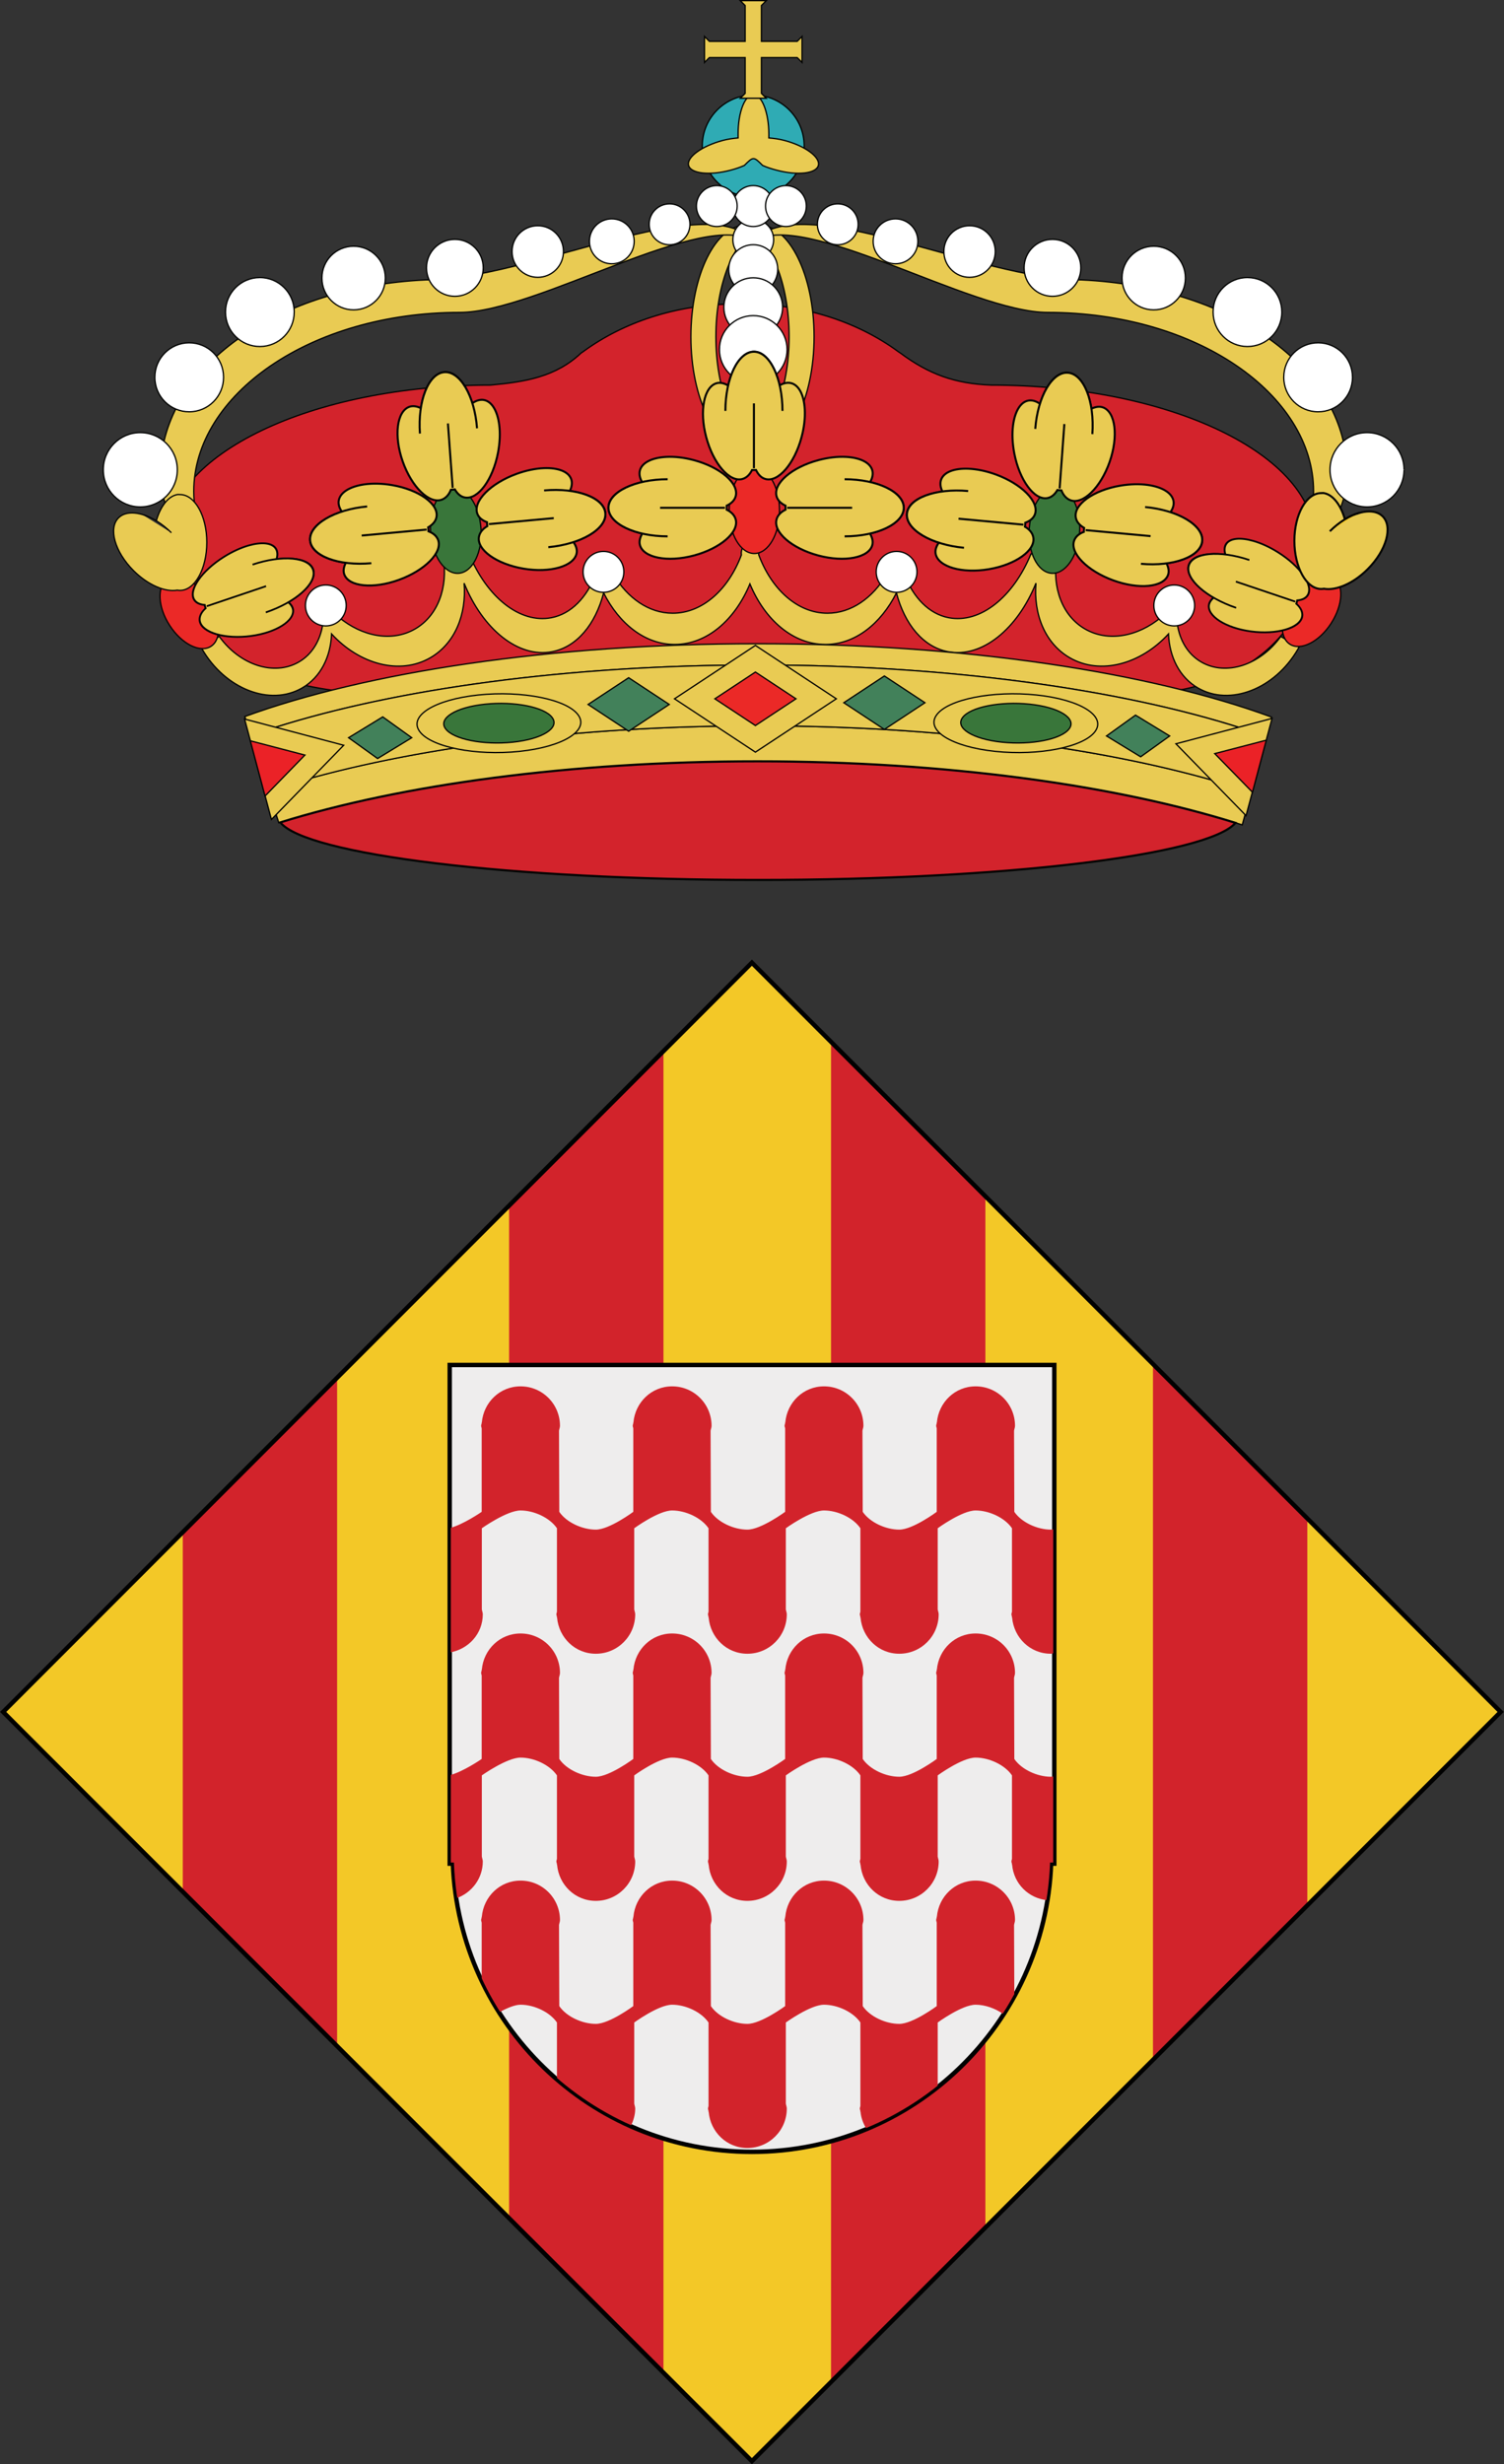 <?xml version="1.0" encoding="UTF-8" standalone="no"?>
<!-- Created with Inkscape (http://www.inkscape.org/) -->
<svg
   xmlns:svg="http://www.w3.org/2000/svg"
   xmlns="http://www.w3.org/2000/svg"
   version="1.0"
   width="339.917"
   height="556.552"
   viewBox="0 0 339.917 556.552"
   id="Layer_1"
   xml:space="preserve"
   style="overflow:visible"><rect x="0" y="0" width="339.917" height="556.552" fill="#333333" stroke="none"/><defs
   id="defs126" />
<g
   id="layer1">
	<g
   id="g22948">
		
			<rect
   width="239.358"
   height="239.358"
   x="50.279"
   y="266.914"
   transform="matrix(-0.707,-0.707,0.707,-0.707,16.775,780.134)"
   id="rect20100"
   style="fill:#f3c827" />
		<path
   d="M 76.192,311.093 L 41.308,345.977 L 41.308,427.208 L 76.192,462.092 L 76.192,311.093 z"
   id="path20102"
   style="fill:#d2232b" />
		<path
   d="M 260.582,307.978 L 260.582,465.207 L 295.467,430.322 L 295.467,342.862 L 260.582,307.978 z"
   id="path20104"
   style="fill:#d2232b" />
		<path
   d="M 149.948,237.336 L 115.064,272.22 L 115.064,500.963 L 149.948,535.847 L 149.948,237.336 z"
   id="path20106"
   style="fill:#d2232b" />
		<path
   d="M 187.822,235.218 L 187.822,537.966 L 222.707,503.081 L 222.707,270.103 L 187.822,235.218 z"
   id="path20108"
   style="fill:#d2232b" />
		
			<rect
   width="239.358"
   height="239.358"
   x="50.279"
   y="266.914"
   transform="matrix(-0.707,-0.707,0.707,-0.707,16.775,780.134)"
   id="rect20120"
   style="fill:none;stroke:#010101" />
		<path
   d="M 101.639,308.289 L 101.639,420.916 L 102.355,420.916 C 103.76,457.073 133.444,486.013 169.943,486.013 C 206.443,486.013 236.159,457.074 237.563,420.916 L 238.28,420.916 L 238.28,308.289 L 180.19,308.289 L 101.639,308.289 z"
   id="path20110"
   style="fill:#eeeded;stroke:#010101" />
		<path
   d="M 117.648,424.747 C 112.991,424.747 109.296,428.354 108.896,432.907 L 108.865,432.907 L 108.865,433.032 C 108.849,433.25 108.74,433.432 108.74,433.655 C 108.74,433.875 108.849,434.061 108.865,434.278 L 108.865,447.298 C 110.044,449.779 111.392,452.156 112.852,454.461 C 114.499,453.597 116.305,452.779 117.648,452.779 C 120.717,452.779 124.266,454.434 125.871,456.797 L 125.871,469.568 C 130.854,473.868 136.475,477.449 142.566,480.158 C 143.166,478.96 143.563,477.666 143.563,476.234 C 143.563,475.838 143.395,475.494 143.345,475.112 L 143.345,456.798 C 143.345,456.798 148.838,452.78 151.91,452.78 C 154.979,452.78 158.528,454.435 160.133,456.798 L 160.133,475.611 C 160.117,475.827 160.008,476.013 160.008,476.234 C 160.008,476.456 160.116,476.638 160.133,476.856 L 160.133,476.981 L 160.164,476.981 C 160.565,481.535 164.259,485.141 168.916,485.141 C 173.839,485.141 177.824,481.157 177.824,476.234 C 177.824,475.838 177.656,475.494 177.606,475.112 L 177.606,456.798 C 177.606,456.798 183.162,452.78 186.234,452.78 C 189.303,452.78 192.851,454.435 194.457,456.798 L 194.457,475.611 C 194.441,475.827 194.332,476.013 194.332,476.234 C 194.332,476.456 194.441,476.638 194.457,476.856 L 194.457,476.981 L 194.488,476.981 C 194.615,478.419 195.148,479.709 195.859,480.875 C 201.671,478.458 207.069,475.234 211.93,471.375 L 211.93,456.798 C 211.93,456.798 217.423,452.78 220.495,452.78 C 222.631,452.78 224.972,453.614 226.755,454.898 C 227.613,453.568 228.482,452.241 229.247,450.849 L 229.185,434.777 C 229.236,434.395 229.404,434.051 229.404,433.656 C 229.404,428.732 225.42,424.748 220.496,424.748 C 215.839,424.748 212.144,428.355 211.744,432.908 L 211.713,432.908 L 211.713,433.033 C 211.697,433.251 211.588,433.433 211.588,433.656 C 211.588,433.876 211.697,434.062 211.713,434.279 L 211.713,453.091 C 211.713,453.091 206.311,457.109 203.24,457.109 C 200.168,457.109 196.591,455.458 194.986,453.091 L 194.924,434.777 C 194.975,434.395 195.143,434.051 195.143,433.656 C 195.143,428.732 191.159,424.748 186.235,424.748 C 181.579,424.748 177.883,428.355 177.483,432.908 L 177.452,432.908 L 177.452,433.033 C 177.436,433.251 177.327,433.433 177.327,433.656 C 177.327,433.876 177.436,434.062 177.452,434.279 L 177.452,453.091 C 177.452,453.091 171.987,457.109 168.917,457.109 C 165.845,457.109 162.268,455.458 160.663,453.091 L 160.601,434.777 C 160.651,434.395 160.819,434.051 160.819,433.656 C 160.819,428.732 156.835,424.748 151.911,424.748 C 147.254,424.748 143.559,428.355 143.159,432.908 L 143.128,432.908 L 143.128,433.033 C 143.112,433.251 143.003,433.433 143.003,433.656 C 143.003,433.876 143.112,434.062 143.128,434.279 L 143.128,453.091 C 143.128,453.091 137.726,457.109 134.656,457.109 C 131.583,457.109 128.006,455.458 126.402,453.091 L 126.34,434.777 C 126.39,434.395 126.558,434.051 126.558,433.656 C 126.557,428.731 122.572,424.747 117.648,424.747 z"
   id="path20116"
   style="fill:#d2232b" />
		<path
   d="M 117.648,368.933 C 112.991,368.933 109.296,372.539 108.896,377.093 L 108.865,377.093 L 108.865,377.217 C 108.849,377.435 108.74,377.618 108.74,377.84 C 108.74,378.06 108.849,378.247 108.865,378.463 L 108.865,397.275 C 108.865,397.275 104.754,400.137 101.639,400.95 L 101.639,420.916 L 102.355,420.916 C 102.458,423.567 102.766,426.169 103.165,428.733 C 106.609,427.503 109.114,424.288 109.114,420.417 C 109.114,420.022 108.946,419.679 108.896,419.296 L 108.896,400.982 C 108.896,400.982 114.576,396.964 117.648,396.964 C 120.717,396.964 124.266,398.62 125.871,400.982 L 125.871,419.795 C 125.855,420.011 125.746,420.198 125.746,420.417 C 125.746,420.64 125.855,420.823 125.871,421.04 L 125.871,421.165 L 125.902,421.165 C 126.303,425.719 129.997,429.325 134.654,429.325 C 139.577,429.325 143.562,425.341 143.562,420.417 C 143.562,420.022 143.394,419.679 143.344,419.296 L 143.344,400.982 C 143.344,400.982 148.837,396.964 151.909,396.964 C 154.978,396.964 158.527,398.62 160.132,400.982 L 160.132,419.795 C 160.116,420.011 160.007,420.198 160.007,420.417 C 160.007,420.64 160.115,420.823 160.132,421.04 L 160.132,421.165 L 160.163,421.165 C 160.564,425.719 164.258,429.325 168.915,429.325 C 173.838,429.325 177.823,425.341 177.823,420.417 C 177.823,420.022 177.655,419.679 177.605,419.296 L 177.605,400.982 C 177.605,400.982 183.161,396.964 186.233,396.964 C 189.302,396.964 192.85,398.62 194.456,400.982 L 194.456,419.795 C 194.44,420.011 194.331,420.198 194.331,420.417 C 194.331,420.64 194.44,420.823 194.456,421.04 L 194.456,421.165 L 194.487,421.165 C 194.887,425.719 198.583,429.325 203.239,429.325 C 208.163,429.325 212.147,425.341 212.147,420.417 C 212.147,420.022 211.979,419.679 211.929,419.296 L 211.929,400.982 C 211.929,400.982 217.422,396.964 220.494,396.964 C 223.563,396.964 227.111,398.62 228.717,400.982 L 228.717,419.795 C 228.701,420.011 228.592,420.198 228.592,420.417 C 228.592,420.64 228.701,420.823 228.717,421.04 L 228.717,421.165 L 228.748,421.165 C 229.124,425.436 232.441,428.761 236.69,429.17 C 237.128,426.464 237.453,423.718 237.562,420.916 L 238.279,420.916 L 238.279,401.2 C 238.016,401.225 237.769,401.294 237.5,401.294 C 234.428,401.294 230.851,399.642 229.246,397.275 L 229.184,378.962 C 229.235,378.579 229.403,378.235 229.403,377.84 C 229.403,372.917 225.419,368.933 220.495,368.933 C 215.838,368.933 212.143,372.539 211.743,377.093 L 211.712,377.093 L 211.712,377.217 C 211.696,377.435 211.587,377.618 211.587,377.84 C 211.587,378.06 211.696,378.247 211.712,378.463 L 211.712,397.275 C 211.712,397.275 206.31,401.294 203.239,401.294 C 200.167,401.294 196.59,399.642 194.985,397.275 L 194.923,378.962 C 194.974,378.579 195.142,378.235 195.142,377.84 C 195.142,372.917 191.158,368.933 186.234,368.933 C 181.578,368.933 177.882,372.539 177.482,377.093 L 177.451,377.093 L 177.451,377.217 C 177.435,377.435 177.326,377.618 177.326,377.84 C 177.326,378.06 177.435,378.247 177.451,378.463 L 177.451,397.275 C 177.451,397.275 171.986,401.294 168.916,401.294 C 165.844,401.294 162.267,399.642 160.662,397.275 L 160.6,378.962 C 160.65,378.579 160.818,378.235 160.818,377.84 C 160.818,372.917 156.834,368.933 151.91,368.933 C 147.253,368.933 143.558,372.539 143.158,377.093 L 143.127,377.093 L 143.127,377.217 C 143.111,377.435 143.002,377.618 143.002,377.84 C 143.002,378.06 143.111,378.247 143.127,378.463 L 143.127,397.275 C 143.127,397.275 137.725,401.294 134.655,401.294 C 131.582,401.294 128.005,399.642 126.401,397.275 L 126.339,378.962 C 126.389,378.579 126.557,378.235 126.557,377.84 C 126.557,372.917 122.572,368.933 117.648,368.933 z"
   id="path20114"
   style="fill:#d2232b" />
		<path
   d="M 117.648,313.116 C 112.991,313.116 109.296,316.723 108.896,321.277 L 108.865,321.277 L 108.865,321.401 C 108.849,321.62 108.74,321.802 108.74,322.024 C 108.74,322.245 108.849,322.431 108.865,322.647 L 108.865,341.459 C 108.865,341.459 104.754,344.321 101.639,345.135 L 101.639,373.229 C 105.849,372.519 109.114,369.016 109.114,364.602 C 109.114,364.206 108.946,363.863 108.896,363.481 L 108.896,345.167 C 108.896,345.167 114.576,341.149 117.648,341.149 C 120.717,341.149 124.266,342.803 125.871,345.167 L 125.871,363.979 C 125.855,364.195 125.746,364.382 125.746,364.602 C 125.746,364.824 125.855,365.007 125.871,365.225 L 125.871,365.35 L 125.902,365.35 C 126.303,369.903 129.997,373.51 134.654,373.51 C 139.577,373.51 143.562,369.526 143.562,364.602 C 143.562,364.206 143.394,363.863 143.344,363.481 L 143.344,345.167 C 143.344,345.167 148.837,341.149 151.909,341.149 C 154.978,341.149 158.527,342.803 160.132,345.167 L 160.132,363.979 C 160.116,364.195 160.007,364.382 160.007,364.602 C 160.007,364.824 160.115,365.007 160.132,365.225 L 160.132,365.35 L 160.163,365.35 C 160.564,369.903 164.258,373.51 168.915,373.51 C 173.838,373.51 177.823,369.526 177.823,364.602 C 177.823,364.206 177.655,363.863 177.605,363.481 L 177.605,345.167 C 177.605,345.167 183.161,341.149 186.233,341.149 C 189.302,341.149 192.85,342.803 194.456,345.167 L 194.456,363.979 C 194.44,364.195 194.331,364.382 194.331,364.602 C 194.331,364.824 194.44,365.007 194.456,365.225 L 194.456,365.35 L 194.487,365.35 C 194.887,369.903 198.583,373.51 203.239,373.51 C 208.163,373.51 212.147,369.526 212.147,364.602 C 212.147,364.206 211.979,363.863 211.929,363.481 L 211.929,345.167 C 211.929,345.167 217.422,341.149 220.494,341.149 C 223.563,341.149 227.111,342.803 228.717,345.167 L 228.717,363.979 C 228.701,364.195 228.592,364.382 228.592,364.602 C 228.592,364.824 228.701,365.007 228.717,365.225 L 228.717,365.35 L 228.748,365.35 C 229.148,369.903 232.844,373.51 237.5,373.51 C 237.777,373.51 238.008,373.379 238.279,373.354 L 238.279,345.384 C 238.016,345.408 237.769,345.478 237.5,345.478 C 234.428,345.478 230.851,343.827 229.246,341.459 L 229.184,323.145 C 229.235,322.764 229.403,322.42 229.403,322.024 C 229.403,317.1 225.419,313.116 220.495,313.116 C 215.838,313.116 212.143,316.723 211.743,321.277 L 211.712,321.277 L 211.712,321.401 C 211.696,321.62 211.587,321.802 211.587,322.024 C 211.587,322.245 211.696,322.431 211.712,322.647 L 211.712,341.459 C 211.712,341.459 206.31,345.478 203.239,345.478 C 200.167,345.478 196.59,343.827 194.985,341.459 L 194.923,323.145 C 194.974,322.764 195.142,322.42 195.142,322.024 C 195.142,317.1 191.158,313.116 186.234,313.116 C 181.578,313.116 177.882,316.723 177.482,321.277 L 177.451,321.277 L 177.451,321.401 C 177.435,321.62 177.326,321.802 177.326,322.024 C 177.326,322.245 177.435,322.431 177.451,322.647 L 177.451,341.459 C 177.451,341.459 171.986,345.478 168.916,345.478 C 165.844,345.478 162.267,343.827 160.662,341.459 L 160.6,323.145 C 160.65,322.764 160.818,322.42 160.818,322.024 C 160.818,317.1 156.834,313.116 151.91,313.116 C 147.253,313.116 143.558,316.723 143.158,321.277 L 143.127,321.277 L 143.127,321.401 C 143.111,321.62 143.002,321.802 143.002,322.024 C 143.002,322.245 143.111,322.431 143.127,322.647 L 143.127,341.459 C 143.127,341.459 137.725,345.478 134.655,345.478 C 131.582,345.478 128.005,343.827 126.401,341.459 L 126.339,323.145 C 126.389,322.764 126.557,322.42 126.557,322.024 C 126.557,317.101 122.572,313.116 117.648,313.116 z"
   id="path20112"
   style="fill:#d2232b" />
		<path
   d="M 101.639,308.289 L 101.639,420.916 L 102.355,420.916 C 103.76,457.073 133.444,486.013 169.943,486.013 C 206.443,486.013 236.159,457.074 237.563,420.916 L 238.28,420.916 L 238.28,308.289 L 180.19,308.289 L 101.639,308.289 z"
   id="path20118"
   style="fill:none;stroke:#010101;stroke-width:0.5" />
	</g>
</g>
<path
   d="M 165.57,68.667 C 152.677,68.819 140.943,72.806 132.058,79.233 C 131.98,79.288 131.908,79.35 131.833,79.401 C 131.661,79.52 131.491,79.622 131.323,79.743 C 125.571,85.165 118.608,86.264 110.807,86.977 C 70.452,86.977 37.676,102.682 37.676,122.016 C 37.676,141.346 51.789,156.998 92.147,156.998 C 109.534,156.998 144.09,154.057 156.641,149.197 C 159.786,149.681 163.039,149.931 166.362,149.931 C 166.723,149.931 167.073,149.939 167.436,149.931 C 167.776,149.939 168.108,149.931 168.452,149.931 C 171.772,149.931 175.024,149.681 178.171,149.197 C 190.722,154.056 225.077,156.998 253.946,156.998 C 282.821,156.998 297.135,141.346 297.135,122.016 C 297.135,102.682 264.364,86.977 224.004,86.977 C 215.692,86.659 209.867,84.457 203.492,79.743 C 203.332,79.622 203.144,79.522 202.98,79.401 C 202.902,79.35 202.832,79.288 202.753,79.233 C 193.87,72.805 182.136,68.819 169.243,68.667 C 169.167,68.667 169.089,68.667 169.014,68.667 C 168.83,68.657 168.637,68.669 168.45,68.667 C 167.571,68.667 166.663,68.63 165.794,68.667 C 165.72,68.669 165.646,68.663 165.57,68.667 z"
   id="path19874"
   style="fill:#d3232c;stroke:#030403;stroke-width:0.291" />
<path
   d="M 181.755,32.979 C 181.765,39.34 176.609,44.502 170.247,44.504 C 163.886,44.512 158.726,39.359 158.722,32.998 C 158.722,32.992 158.722,32.984 158.722,32.978 C 158.718,26.621 163.87,21.457 170.232,21.455 C 176.587,21.449 181.752,26.601 181.755,32.963 C 181.755,32.972 181.755,32.976 181.755,32.979 z"
   id="path19872"
   style="fill:#2fabb4;stroke:#030403;stroke-width:0.291" />
<path
   d="M 171.556,50.843 C 178.406,50.843 183.992,62.138 183.992,76.05 C 183.992,89.958 178.406,101.255 171.556,101.255 C 170.579,101.255 169.646,101.009 168.732,100.575 C 174.234,97.997 178.343,88.007 178.343,76.05 C 178.343,64.091 174.234,54.099 168.732,51.523 C 169.646,51.087 170.58,50.843 171.556,50.843 z"
   id="path19876"
   style="fill:#e9cb53;stroke:#030403;stroke-width:0.291" />
<path
   d="M 168.582,50.843 C 161.738,50.843 156.148,62.138 156.148,76.05 C 156.148,89.958 161.738,101.255 168.582,101.255 C 169.557,101.255 170.494,101.009 171.408,100.575 C 165.904,97.997 161.799,88.007 161.799,76.05 C 161.799,64.091 165.904,54.099 171.408,51.523 C 170.494,51.087 169.556,50.843 168.582,50.843 z"
   id="path19878"
   style="fill:#e9cb53;stroke:#030403;stroke-width:0.291" />
<path
   d="M 168.707,120.749 C 168.809,122.317 167.279,123.851 167.564,125.327 C 164.658,133.128 158.777,138.497 152.023,138.497 C 146.632,138.497 141.82,135.075 138.627,129.737 L 137.217,129.737 L 134.672,129.737 L 134.617,129.737 C 134.623,129.753 134.609,129.774 134.617,129.794 C 132.584,134.956 129.109,138.648 124.613,139.515 C 117.42,140.898 109.968,134.759 106.019,125.101 L 102.855,125.101 C 102.919,125.408 103.011,125.705 103.082,126.007 L 100.197,126.007 C 101.24,132.685 98.986,139.071 93.812,142.056 C 88.578,145.079 81.851,143.785 76.574,139.4 L 71.998,139.4 C 72.316,139.902 72.615,140.4 72.959,140.873 C 72.426,144.564 70.611,147.74 67.533,149.519 C 61.902,152.771 54.158,150.169 49.562,143.753 L 45.437,146.128 C 45.517,146.276 45.578,146.429 45.664,146.577 C 50.881,155.614 61.021,159.577 68.268,155.393 C 72.452,152.981 74.727,148.385 74.938,143.186 C 81.268,150.053 90.37,152.536 97.26,148.557 C 102.801,145.358 105.485,138.793 104.891,131.711 C 109.082,142.065 117.096,148.68 124.784,147.197 C 130.407,146.115 134.575,140.976 136.425,133.918 C 139.982,140.932 145.814,145.561 152.478,145.561 C 159.767,145.561 166.083,140.043 169.488,131.885 C 172.89,140.055 179.256,145.561 186.552,145.561 C 193.214,145.561 199.046,140.932 202.603,133.918 C 204.457,140.977 208.623,146.115 214.246,147.197 C 221.934,148.679 229.947,142.064 234.139,131.711 C 233.545,138.793 236.231,145.357 241.768,148.557 C 248.659,152.536 257.76,150.053 264.09,143.186 C 264.299,148.385 266.578,152.981 270.758,155.393 C 278.006,159.577 288.149,155.614 293.365,146.577 C 293.453,146.429 293.51,146.276 293.592,146.128 L 289.469,143.753 C 284.871,150.169 277.129,152.771 271.496,149.519 C 268.416,147.74 266.6,144.564 266.07,140.873 C 266.414,140.4 266.711,139.902 267.029,139.4 L 262.453,139.4 C 257.178,143.785 250.451,145.08 245.213,142.056 C 240.045,139.072 237.789,132.685 238.828,126.007 L 235.949,126.007 C 236.017,125.704 236.107,125.407 236.174,125.101 L 233.008,125.101 C 229.059,134.759 221.61,140.898 214.416,139.515 C 209.92,138.648 206.441,134.956 204.412,129.794 C 204.42,129.774 204.408,129.753 204.412,129.737 L 204.357,129.737 L 201.81,129.737 L 200.4,129.737 C 197.209,135.075 192.398,138.497 187.007,138.497 C 180.236,138.497 174.362,133.102 171.462,125.27 C 171.741,123.809 170.452,122.299 170.554,120.749 L 168.707,120.749 L 168.707,120.749 z"
   id="path19880"
   style="fill:#e9cb53;stroke:#030403;stroke-width:0.291" />
<path
   d="M 96.205,63.22 C 62.498,64.82 38.685,82.474 36.447,103.308 C 35.779,109.54 36.783,114.855 40.802,120.128 L 45.493,120.128 C 44.417,117.187 43.796,114.126 43.796,110.974 C 43.796,89.183 70.167,70.568 103.872,70.568 C 121.433,70.568 159.321,46.925 170.466,54.607 C 160.162,42.212 119.474,63.22 96.205,63.22 z"
   id="path19882"
   style="fill:#e9cb53;stroke:#030403;stroke-width:0.291" />
<path
   d="M 155.933,50.665 C 155.939,53.208 153.884,55.28 151.339,55.288 C 148.796,55.294 146.728,53.239 146.72,50.694 C 146.72,50.686 146.72,50.678 146.72,50.665 C 146.71,48.12 148.767,46.054 151.312,46.044 C 153.857,46.036 155.925,48.095 155.933,50.638 C 155.933,50.646 155.933,50.655 155.933,50.665 z"
   id="path19884"
   style="fill:#ffffff;stroke:#030403;stroke-width:0.291" />
<path
   d="M 143.33,54.505 C 143.338,57.298 141.082,59.566 138.289,59.577 C 135.498,59.587 133.227,57.331 133.221,54.538 C 133.221,54.526 133.221,54.517 133.221,54.505 C 133.209,51.712 135.465,49.441 138.258,49.431 C 141.049,49.423 143.322,51.679 143.33,54.472 C 143.33,54.483 143.33,54.495 143.33,54.505 z"
   id="path19886"
   style="fill:#ffffff;stroke:#030403;stroke-width:0.291" />
<path
   d="M 127.341,56.808 C 127.355,60.017 124.761,62.622 121.554,62.634 C 118.347,62.642 115.738,60.054 115.728,56.845 C 115.728,56.833 115.728,56.822 115.728,56.808 C 115.718,53.599 118.31,50.99 121.517,50.982 C 124.724,50.974 127.333,53.562 127.341,56.771 C 127.343,56.784 127.343,56.796 127.341,56.808 z"
   id="path19888"
   style="fill:#ffffff;stroke:#030403;stroke-width:0.291" />
<path
   d="M 109.212,60.493 C 109.226,64.032 106.362,66.913 102.821,66.923 C 99.282,66.935 96.403,64.073 96.393,60.534 C 96.393,60.522 96.393,60.505 96.393,60.493 C 96.379,56.954 99.241,54.075 102.78,54.063 C 106.321,54.051 109.2,56.913 109.212,60.452 C 109.212,60.464 109.212,60.481 109.212,60.493 z"
   id="path19890"
   style="fill:#ffffff;stroke:#030403;stroke-width:0.291" />
<path
   d="M 87.085,62.798 C 87.097,66.753 83.901,69.972 79.944,69.984 C 75.989,69.998 72.772,66.8 72.756,62.843 C 72.756,62.827 72.756,62.814 72.756,62.798 C 72.744,58.841 75.942,55.624 79.899,55.612 C 83.854,55.6 87.071,58.796 87.085,62.751 C 87.085,62.765 87.085,62.782 87.085,62.798 z"
   id="path19892"
   style="fill:#ffffff;stroke:#030403;stroke-width:0.291" />
<path
   d="M 66.496,70.476 C 66.51,74.763 63.047,78.253 58.756,78.265 C 54.467,78.281 50.979,74.812 50.967,70.527 C 50.967,70.509 50.967,70.492 50.967,70.476 C 50.953,66.187 54.418,62.701 58.707,62.689 C 62.996,62.671 66.482,66.138 66.496,70.427 C 66.496,70.442 66.496,70.456 66.496,70.476 z"
   id="path19894"
   style="fill:#ffffff;stroke:#030403;stroke-width:0.291" />
<path
   d="M 50.525,85.218 C 50.541,89.503 47.074,92.993 42.787,93.007 C 38.498,93.021 35.01,89.554 34.996,85.267 C 34.996,85.251 34.996,85.232 34.996,85.218 C 34.982,80.927 38.449,77.441 42.736,77.429 C 47.025,77.413 50.513,80.878 50.525,85.169 C 50.527,85.183 50.527,85.2 50.525,85.218 z"
   id="path19896"
   style="fill:#ffffff;stroke:#030403;stroke-width:0.291" />
<path
   d="M 40.074,106.101 C 40.088,110.722 36.355,114.48 31.732,114.494 C 27.109,114.508 23.353,110.775 23.339,106.152 C 23.339,106.136 23.339,106.119 23.339,106.101 C 23.323,101.48 27.058,97.722 31.679,97.706 C 36.3,97.69 40.058,101.425 40.074,106.046 C 40.074,106.063 40.074,106.083 40.074,106.101 z"
   id="path19898"
   style="fill:#ffffff;stroke:#030403;stroke-width:0.291" />
<path
   d="M 244.468,63.22 C 278.171,64.82 301.986,82.474 304.224,103.308 C 304.894,109.54 303.888,114.855 299.869,120.128 L 295.178,120.128 C 296.252,117.187 296.875,114.126 296.875,110.974 C 296.875,89.183 270.506,70.568 236.795,70.568 C 219.236,70.568 181.346,46.925 170.205,54.607 C 180.509,42.212 221.193,63.22 244.468,63.22 z"
   id="path19900"
   style="fill:#e9cb53;stroke:#030403;stroke-width:0.291" />
<path
   d="M 184.738,50.665 C 184.73,53.208 186.785,55.28 189.332,55.288 C 191.871,55.294 193.947,53.239 193.951,50.694 C 193.951,50.686 193.951,50.678 193.951,50.665 C 193.959,48.12 191.904,46.054 189.357,46.044 C 186.814,46.036 184.746,48.095 184.738,50.638 C 184.738,50.646 184.738,50.655 184.738,50.665 z"
   id="path19902"
   style="fill:#ffffff;stroke:#030403;stroke-width:0.291" />
<path
   d="M 197.341,54.505 C 197.329,57.298 199.585,59.566 202.378,59.577 C 205.171,59.587 207.444,57.331 207.452,54.538 C 207.456,54.526 207.456,54.517 207.452,54.505 C 207.46,51.712 205.204,49.441 202.411,49.431 C 199.618,49.423 197.345,51.679 197.341,54.472 C 197.341,54.483 197.341,54.495 197.341,54.505 z"
   id="path19904"
   style="fill:#ffffff;stroke:#030403;stroke-width:0.291" />
<path
   d="M 213.326,56.808 C 213.318,60.017 215.91,62.622 219.113,62.634 C 222.324,62.642 224.929,60.054 224.941,56.845 C 224.941,56.833 224.941,56.822 224.941,56.808 C 224.955,53.599 222.361,50.99 219.15,50.982 C 215.947,50.974 213.338,53.562 213.326,56.771 C 213.326,56.784 213.326,56.796 213.326,56.808 z"
   id="path19906"
   style="fill:#ffffff;stroke:#030403;stroke-width:0.291" />
<path
   d="M 231.458,60.493 C 231.446,64.032 234.306,66.913 237.849,66.923 C 241.384,66.935 244.263,64.073 244.277,60.534 C 244.277,60.522 244.277,60.505 244.277,60.493 C 244.289,56.954 241.429,54.075 237.886,54.063 C 234.347,54.051 231.466,56.913 231.458,60.452 C 231.458,60.464 231.458,60.481 231.458,60.493 z"
   id="path19908"
   style="fill:#ffffff;stroke:#030403;stroke-width:0.291" />
<path
   d="M 253.587,62.798 C 253.573,66.753 256.769,69.972 260.724,69.984 C 264.681,69.998 267.898,66.8 267.91,62.843 C 267.91,62.827 267.91,62.814 267.91,62.798 C 267.922,58.841 264.726,55.624 260.773,55.612 C 256.814,55.6 253.599,58.796 253.587,62.751 C 253.587,62.765 253.587,62.782 253.587,62.798 z"
   id="path19910"
   style="fill:#ffffff;stroke:#030403;stroke-width:0.291" />
<path
   d="M 274.173,70.476 C 274.159,74.763 277.626,78.253 281.911,78.265 C 286.202,78.281 289.688,74.812 289.704,70.527 C 289.704,70.509 289.704,70.492 289.704,70.476 C 289.718,66.187 286.251,62.701 281.96,62.689 C 277.675,62.671 274.185,66.138 274.173,70.427 C 274.173,70.442 274.173,70.456 274.173,70.476 z"
   id="path19912"
   style="fill:#ffffff;stroke:#030403;stroke-width:0.291" />
<path
   d="M 290.144,85.218 C 290.132,89.503 293.593,92.993 297.884,93.007 C 302.169,93.021 305.659,89.554 305.673,85.267 C 305.673,85.251 305.673,85.232 305.673,85.218 C 305.685,80.927 302.218,77.441 297.933,77.429 C 293.642,77.413 290.156,80.878 290.144,85.169 C 290.144,85.183 290.144,85.2 290.144,85.218 z"
   id="path19914"
   style="fill:#ffffff;stroke:#030403;stroke-width:0.291" />
<path
   d="M 317.33,106.101 C 317.35,101.48 313.613,97.722 308.99,97.706 C 304.369,97.69 300.615,101.425 300.595,106.046 C 300.595,106.064 300.595,106.083 300.595,106.101 C 300.581,110.722 304.32,114.48 308.937,114.494 C 313.56,114.508 317.316,110.775 317.33,106.152"
   id="path19916"
   style="fill:#ffffff;stroke:#030403;stroke-width:0.291" />
<path
   d="M 174.849,54.138 C 174.853,56.683 172.798,58.753 170.253,58.759 C 167.708,58.767 165.642,56.712 165.634,54.169 C 165.634,54.157 165.634,54.148 165.634,54.138 C 165.626,51.593 167.681,49.525 170.224,49.517 C 172.769,49.509 174.837,51.566 174.849,54.111 C 174.849,54.12 174.849,54.128 174.849,54.138 z"
   id="path19918"
   style="fill:#ffffff;stroke:#030403;stroke-width:0.291" />
<path
   d="M 171.183,145.39 C 124.579,145.39 82.917,151.783 55.326,161.835 L 56.685,166.134 C 84.285,156.378 125.351,150.195 171.183,150.195 C 217.329,150.195 258.595,156.482 286.185,166.357 L 287.374,161.953 C 259.789,151.825 217.968,145.39 171.183,145.39 z"
   id="path19920"
   style="fill:#e9cb53;stroke:#030403;stroke-width:0.291" />
<path
   d="M 171.183,163.927 C 127.49,163.927 88.177,169.575 60.695,178.564 L 63.013,185.853 C 90.353,177.308 128.704,171.955 171.183,171.955 C 214.396,171.955 253.331,177.496 280.759,186.31 L 282.798,178.906 C 255.265,169.702 215.466,163.927 171.183,163.927 z"
   id="path19922"
   style="fill:#e9cb53;stroke:#030403;stroke-width:0.291" />
<path
   d="M 171.183,150.194 C 128.355,150.194 89.685,155.6 62.277,164.264 L 65.726,177.037 C 92.876,168.959 130.072,163.926 171.183,163.926 C 212.587,163.926 250.056,168.975 277.261,177.153 L 280.648,164.493 C 253.222,155.706 214.335,150.194 171.183,150.194 z"
   id="path19924"
   style="fill:#e9cb53;stroke:#030403;stroke-width:0.291" />
<path
   d="M 175.777,60.817 C 175.785,63.878 173.31,66.358 170.252,66.368 C 167.195,66.374 164.709,63.901 164.703,60.843 C 164.703,60.833 164.703,60.825 164.703,60.818 C 164.695,57.757 167.17,55.277 170.228,55.269 C 173.287,55.259 175.771,57.734 175.777,60.792 C 175.777,60.802 175.777,60.81 175.777,60.817 z"
   id="path19926"
   style="fill:#ffffff;stroke:#030403;stroke-width:0.291" />
<path
   d="M 176.878,69.396 C 176.892,73.064 173.921,76.042 170.257,76.052 C 166.587,76.064 163.605,73.093 163.599,69.427 C 163.599,69.415 163.599,69.406 163.599,69.396 C 163.589,65.728 166.556,62.75 170.224,62.74 C 173.894,62.73 176.87,65.699 176.878,69.365 C 176.878,69.378 176.878,69.386 176.878,69.396 z"
   id="path19928"
   style="fill:#ffffff;stroke:#030403;stroke-width:0.291" />
<path
   d="M 177.888,78.95 C 177.892,83.175 174.48,86.604 170.257,86.612 C 166.036,86.622 162.603,83.208 162.595,78.983 C 162.595,78.971 162.595,78.962 162.595,78.95 C 162.583,74.725 166.001,71.296 170.224,71.288 C 174.443,71.278 177.876,74.692 177.888,78.917 C 177.888,78.931 177.888,78.938 177.888,78.95 z"
   id="path19930"
   style="fill:#ffffff;stroke:#030403;stroke-width:0.291" />
<polygon
   points="152.445,157.829 170.728,145.776 189.011,157.829 170.728,169.876 152.445,157.829 "
   id="rect19934"
   style="fill:#e9cb53;stroke:#030403;stroke-width:0.291" />
<polygon
   points="161.564,157.829 170.728,151.788 179.894,157.829 170.728,163.868 161.564,157.829 "
   id="rect19936"
   style="fill:#eb2927;stroke:#030403;stroke-width:0.291" />
<path
   d="M 130.662,161.462 C 133.236,164.98 127.305,168.663 117.418,169.704 C 107.531,170.743 97.43,168.733 94.857,165.222 C 94.853,165.218 94.853,165.212 94.849,165.21 C 92.275,161.694 98.204,158.009 108.093,156.968 C 117.98,155.933 128.079,157.941 130.654,161.454 C 130.658,161.458 130.66,161.46 130.662,161.462 z"
   id="path19938"
   style="fill:#e9cb53;stroke:#030403;stroke-width:0.291" />
<path
   d="M 124.806,162.075 C 126.54,164.438 122.548,166.923 115.894,167.624 C 109.238,168.319 102.439,166.97 100.708,164.603 C 100.708,164.603 100.702,164.599 100.702,164.597 C 98.968,162.236 102.962,159.749 109.616,159.05 C 116.27,158.353 123.071,159.702 124.802,162.07 L 124.806,162.075 z"
   id="path19940"
   style="fill:#39763a;stroke:#030403;stroke-width:0.291" />
<polygon
   points="132.916,159.106 142.082,153.067 151.248,159.106 142.082,165.146 132.916,159.106 "
   id="rect19942"
   style="fill:#42815a;stroke:#030403;stroke-width:0.291" />
<polygon
   points="78.785,166.616 86.503,161.915 93.056,166.616 85.337,171.321 78.785,166.616 "
   id="rect19944"
   style="fill:#42815a;stroke:#030403;stroke-width:0.291" />
<path
   d="M 211.689,161.462 C 209.117,164.98 215.044,168.663 224.929,169.704 C 234.822,170.743 244.919,168.733 247.495,165.222 C 247.495,165.218 247.495,165.212 247.499,165.21 C 250.071,161.694 244.14,158.009 234.255,156.968 C 224.366,155.933 214.269,157.941 211.693,161.454 C 211.693,161.458 211.689,161.46 211.689,161.462 z"
   id="path19950"
   style="fill:#e9cb53;stroke:#030403;stroke-width:0.291" />
<path
   d="M 217.542,162.075 C 215.812,164.438 219.802,166.923 226.454,167.624 C 233.11,168.319 239.907,166.97 241.642,164.603 C 241.642,164.603 241.642,164.599 241.652,164.597 C 243.379,162.236 239.386,159.749 232.73,159.05 C 226.078,158.353 219.281,159.702 217.546,162.07 C 217.546,162.069 217.546,162.075 217.542,162.075 z"
   id="path19952"
   style="fill:#39763a;stroke:#030403;stroke-width:0.291" />
<polygon
   points="209.041,158.714 199.876,152.675 190.71,158.714 199.876,164.751 209.041,158.714 "
   id="rect19954"
   style="fill:#42815a;stroke:#030403;stroke-width:0.291" />
<polygon
   points="264.353,166.224 256.634,161.521 250.08,166.224 257.798,170.929 264.353,166.224 "
   id="rect19956"
   style="fill:#42815a;stroke:#030403;stroke-width:0.291" />
<path
   d="M 171.183,171.954 C 128.878,171.954 90.671,177.253 63.353,185.743 C 69.119,193.046 115.283,198.743 171.351,198.743 C 227.119,198.743 273.07,193.1 279.234,185.852 C 251.902,177.319 213.613,171.954 171.183,171.954 z"
   id="path19962"
   style="fill:#d3232c;stroke:#030403;stroke-width:0.491" />
<path
   d="M 176.173,115.312 C 176.181,120.656 173.648,125.001 170.509,125.015 C 167.37,125.033 164.82,120.716 164.81,115.372 C 164.81,115.352 164.81,115.329 164.81,115.311 C 164.798,109.965 167.333,105.62 170.474,105.606 C 173.611,105.585 176.165,109.905 176.173,115.249 C 176.173,115.269 176.173,115.29 176.173,115.312 z"
   id="path19964"
   style="fill:#eb2927;stroke:#030403;stroke-width:0.291" />
<g
   transform="matrix(1.576,0,0,1.576,-1146.233,-406.895)"
   id="g19966">
	<path
   d="M 822.839,323.661 C 820.854,323.766 819.38,324.453 819.073,325.597 C 818.932,326.126 819.058,326.718 819.397,327.284 C 816.54,327.941 814.555,329.313 814.555,330.942 C 814.555,332.571 816.54,333.977 819.397,334.636 C 819.388,334.652 819.407,334.656 819.397,334.672 C 819.08,335.222 818.936,335.773 819.073,336.287 C 819.564,338.115 823.032,338.806 826.821,337.791 C 830.609,336.776 833.302,334.456 832.811,332.627 C 832.654,332.042 832.201,331.557 831.521,331.227 C 831.532,331.141 831.521,331.029 831.521,330.942 C 831.521,330.845 831.535,330.75 831.521,330.653 C 832.202,330.326 832.654,329.876 832.811,329.291 C 833.302,327.464 830.609,325.139 826.821,324.128 C 825.402,323.746 824.031,323.596 822.839,323.661 z"
   id="path19968"
   style="fill:#e9cb53;stroke:#030403;stroke-width:0.291" />
	<path
   d="M 823.048,335.047 C 818.368,335.047 814.569,333.214 814.569,330.955 C 814.569,328.694 818.368,326.862 823.048,326.862"
   id="path19970"
   style="fill:#e9cb53;stroke:#030403;stroke-width:0.291" />
	<path
   d="M 821.968,330.955 L 831.27,330.955"
   id="path19972"
   style="fill:#f3c825;stroke:#030403;stroke-width:0.291" />
</g>
<g
   transform="matrix(-1.576,0,0,1.576,-85.57,-406.895)"
   id="g19974">
	<path
   d="M -175.622,323.661 C -177.61,323.766 -179.084,324.453 -179.392,325.597 C -179.532,326.126 -179.407,326.718 -179.066,327.284 C -181.925,327.941 -183.908,329.313 -183.908,330.942 C -183.908,332.571 -181.925,333.977 -179.066,334.636 C -179.077,334.652 -179.059,334.656 -179.066,334.672 C -179.383,335.222 -179.527,335.773 -179.392,336.287 C -178.9,338.115 -175.433,338.806 -171.644,337.791 C -167.854,336.776 -165.162,334.456 -165.654,332.627 C -165.81,332.042 -166.263,331.557 -166.943,331.227 C -166.932,331.141 -166.943,331.029 -166.943,330.942 C -166.943,330.845 -166.929,330.75 -166.943,330.653 C -166.262,330.326 -165.81,329.876 -165.654,329.291 C -165.162,327.464 -167.854,325.139 -171.644,324.128 C -173.063,323.746 -174.432,323.596 -175.622,323.661 z"
   id="path19976"
   style="fill:#e9cb53;stroke:#030403;stroke-width:0.291" />
	<path
   d="M -175.416,335.047 C -180.097,335.047 -183.898,333.214 -183.898,330.955 C -183.898,328.694 -180.097,326.862 -175.416,326.862"
   id="path19978"
   style="fill:#e9cb53;stroke:#030403;stroke-width:0.291" />
	<path
   d="M -176.497,330.955 L -167.192,330.955"
   id="path19980"
   style="fill:#f3c825;stroke:#030403;stroke-width:0.291" />
</g>
<g
   transform="matrix(0,1.576,-1.576,0,-93.153,-415.688)"
   id="g19982">
	<path
   d="M 322.44,-174.518 C 320.455,-174.411 318.98,-173.723 318.675,-172.58 C 318.534,-172.052 318.659,-171.461 318.996,-170.897 C 316.14,-170.235 314.154,-168.866 314.154,-167.238 C 314.154,-165.608 316.14,-164.202 318.996,-163.543 C 318.989,-163.527 319.006,-163.523 318.996,-163.507 C 318.681,-162.955 318.537,-162.407 318.675,-161.893 C 319.166,-160.065 322.634,-159.37 326.422,-160.386 C 330.21,-161.401 332.903,-163.722 332.412,-165.553 C 332.256,-166.138 331.803,-166.622 331.123,-166.953 C 331.132,-167.039 331.123,-167.15 331.123,-167.239 C 331.123,-167.334 331.135,-167.43 331.123,-167.525 C 331.804,-167.855 332.256,-168.302 332.412,-168.887 C 332.903,-170.718 330.21,-173.037 326.422,-174.053 C 325.002,-174.434 323.632,-174.583 322.44,-174.518 z"
   id="path19984"
   style="fill:#e9cb53;stroke:#030403;stroke-width:0.291" />
	<path
   d="M 322.648,-163.132 C 317.968,-163.132 314.17,-164.965 314.17,-167.224 C 314.17,-169.483 317.968,-171.319 322.648,-171.319"
   id="path19986"
   style="fill:#e9cb53;stroke:#030403;stroke-width:0.291" />
	<path
   d="M 321.568,-167.224 L 330.872,-167.224"
   id="path19988"
   style="fill:#f3c825;stroke:#030403;stroke-width:0.291" />
</g>
<path
   d="M 108.697,119.313 C 109.093,124.62 106.875,129.168 103.74,129.473 C 100.601,129.78 97.734,125.727 97.338,120.416 C 97.336,120.398 97.334,120.379 97.332,120.359 C 96.934,115.05 99.152,110.498 102.289,110.197 C 105.426,109.888 108.293,113.943 108.693,119.252 C 108.695,119.272 108.697,119.292 108.697,119.313 z"
   id="path19992"
   style="fill:#39763a;stroke:#030403;stroke-width:0.291" />
<g
   transform="matrix(1.576,-0.145,0.115,1.565,-1243.159,-350.698)"
   id="g19994">
	<path
   d="M 814.063,369.424 C 812.077,369.532 810.602,370.219 810.295,371.363 C 810.154,371.889 810.28,372.482 810.619,373.047 C 807.761,373.707 805.777,375.077 805.777,376.705 C 805.776,378.337 807.762,379.743 810.619,380.4 C 810.61,380.415 810.627,380.421 810.619,380.436 C 810.301,380.988 810.158,381.537 810.296,382.05 C 810.786,383.88 814.257,384.572 818.044,383.557 C 821.832,382.544 824.525,380.221 824.035,378.391 C 823.878,377.807 823.425,377.322 822.743,376.995 C 822.754,376.906 822.743,376.794 822.743,376.708 C 822.743,376.609 822.757,376.516 822.744,376.421 C 823.425,376.091 823.878,375.642 824.033,375.058 C 824.524,373.229 821.832,370.908 818.044,369.892 C 816.623,369.511 815.253,369.362 814.063,369.424 z"
   id="path19996"
   style="fill:#e9cb53;stroke:#030403;stroke-width:0.291" />
	<path
   d="M 814.269,380.813 C 809.589,380.813 805.79,378.978 805.791,376.718 C 805.791,374.458 809.59,372.623 814.269,372.624"
   id="path19998"
   style="fill:#e9cb53;stroke:#030403;stroke-width:0.291" />
	<path
   d="M 813.188,376.719 L 822.494,376.719"
   id="path20000"
   style="fill:#f3c825;stroke:#030403;stroke-width:0.291" />
</g>
<g
   transform="matrix(-1.576,0.145,0.115,1.565,-182.496,-448.223)"
   id="g20002">
	<path
   d="M -166.846,369.425 C -168.83,369.531 -170.306,370.218 -170.612,371.361 C -170.754,371.89 -170.626,372.483 -170.288,373.047 C -173.146,373.707 -175.131,375.078 -175.13,376.705 C -175.13,378.336 -173.146,379.741 -170.289,380.4 C -170.298,380.417 -170.279,380.42 -170.289,380.436 C -170.606,380.988 -170.748,381.536 -170.612,382.05 C -170.122,383.88 -166.652,384.573 -162.863,383.558 C -159.075,382.543 -156.382,380.222 -156.874,378.392 C -157.031,377.805 -157.484,377.323 -158.163,376.994 C -158.153,376.907 -158.164,376.793 -158.165,376.707 C -158.165,376.608 -158.149,376.515 -158.164,376.42 C -157.484,376.09 -157.029,375.644 -156.872,375.057 C -156.383,373.228 -159.075,370.907 -162.864,369.89 C -164.286,369.51 -165.656,369.361 -166.846,369.425 z"
   id="path20004"
   style="fill:#e9cb53;stroke:#030403;stroke-width:0.291" />
	<path
   d="M -166.639,380.812 C -171.319,380.81 -175.117,378.978 -175.118,376.717 C -175.116,374.459 -171.319,372.625 -166.639,372.624"
   id="path20006"
   style="fill:#e9cb53;stroke:#030403;stroke-width:0.291" />
	<path
   d="M -167.72,376.719 L -158.416,376.719"
   id="path20008"
   style="fill:#f3c825;stroke:#030403;stroke-width:0.291" />
</g>
<g
   transform="matrix(0.115,1.565,-1.576,0.145,-190.719,-456.26)"
   id="g20010">
	<path
   d="M 368.206,-165.739 C 366.222,-165.634 364.746,-164.946 364.44,-163.803 C 364.298,-163.275 364.425,-162.682 364.761,-162.116 C 361.906,-161.459 359.919,-160.087 359.921,-158.457 C 359.92,-156.829 361.905,-155.423 364.762,-154.764 C 364.753,-154.749 364.771,-154.743 364.762,-154.729 C 364.445,-154.177 364.302,-153.628 364.439,-153.115 C 364.927,-151.286 368.399,-150.593 372.185,-151.606 C 375.974,-152.623 378.665,-154.945 378.177,-156.773 C 378.019,-157.358 377.566,-157.841 376.885,-158.172 C 376.897,-158.258 376.883,-158.369 376.884,-158.458 C 376.885,-158.555 376.898,-158.649 376.884,-158.744 C 377.566,-159.074 378.021,-159.522 378.176,-160.108 C 378.666,-161.936 375.974,-164.258 372.187,-165.272 C 370.765,-165.654 369.395,-165.804 368.206,-165.739 z"
   id="path20012"
   style="fill:#e9cb53;stroke:#030403;stroke-width:0.291" />
	<path
   d="M 368.411,-154.353 C 363.732,-154.353 359.932,-156.187 359.934,-158.446 C 359.932,-160.706 363.734,-162.54 368.412,-162.54"
   id="path20014"
   style="fill:#e9cb53;stroke:#030403;stroke-width:0.291" />
	<path
   d="M 367.334,-158.446 L 376.637,-158.447"
   id="path20016"
   style="fill:#f3c825;stroke:#030403;stroke-width:0.291" />
</g>
<path
   d="M 232.625,119.313 C 232.227,124.62 234.445,129.168 237.582,129.473 C 240.721,129.78 243.588,125.727 243.99,120.416 C 243.99,120.398 243.99,120.379 243.99,120.359 C 244.386,115.05 242.168,110.498 239.035,110.197 C 235.896,109.888 233.029,113.943 232.633,119.252 C 232.632,119.272 232.628,119.292 232.625,119.313 z"
   id="path20020"
   style="fill:#39763a;stroke:#030403;stroke-width:0.291" />
<g
   transform="matrix(-1.576,-0.145,-0.115,1.565,11.348,-350.698)"
   id="g20022">
	<path
   d="M -177.716,277.618 C -179.7,277.726 -181.176,278.413 -181.481,279.557 C -181.623,280.083 -181.497,280.676 -181.159,281.24 C -184.016,281.9 -186,283.27 -186.002,284.898 C -186.001,286.531 -184.018,287.936 -181.16,288.593 C -181.17,288.608 -181.149,288.614 -181.158,288.629 C -181.477,289.181 -181.621,289.729 -181.484,290.242 C -180.992,292.072 -177.524,292.764 -173.734,291.749 C -169.946,290.736 -167.254,288.413 -167.746,286.582 C -167.901,285.999 -168.355,285.514 -169.036,285.186 C -169.022,285.097 -169.035,284.985 -169.036,284.899 C -169.036,284.8 -169.022,284.707 -169.034,284.612 C -168.353,284.282 -167.899,283.833 -167.745,283.249 C -167.255,281.42 -169.947,279.099 -173.733,278.083 C -175.153,277.706 -176.524,277.556 -177.716,277.618 z"
   id="path20024"
   style="fill:#e9cb53;stroke:#030403;stroke-width:0.291" />
	<path
   d="M -177.507,289.007 C -182.19,289.007 -185.988,287.172 -185.987,284.912 C -185.986,282.652 -182.188,280.817 -177.51,280.818"
   id="path20026"
   style="fill:#e9cb53;stroke:#030403;stroke-width:0.291" />
	<path
   d="M -178.589,284.913 L -169.288,284.913"
   id="path20028"
   style="fill:#f3c825;stroke:#030403;stroke-width:0.291" />
</g>
<g
   transform="matrix(1.576,0.145,-0.115,1.565,-1049.315,-448.223)"
   id="g20030">
	<path
   d="M 824.931,277.618 C 822.947,277.724 821.474,278.411 821.167,279.554 C 821.026,280.083 821.15,280.676 821.487,281.24 C 818.631,281.9 816.644,283.271 816.646,284.898 C 816.645,286.529 818.632,287.934 821.489,288.593 C 821.479,288.61 821.498,288.613 821.485,288.63 C 821.172,289.182 821.027,289.729 821.164,290.243 C 821.656,292.073 825.125,292.765 828.911,291.751 C 832.7,290.736 835.392,288.415 834.903,286.585 C 834.747,285.998 834.293,285.516 833.611,285.187 C 833.623,285.1 833.611,284.986 833.614,284.9 C 833.612,284.802 833.626,284.708 833.61,284.613 C 834.295,284.282 834.746,283.836 834.902,283.25 C 835.394,281.421 832.699,279.1 828.913,278.082 C 827.494,277.703 826.124,277.554 824.931,277.618 z"
   id="path20032"
   style="fill:#e9cb53;stroke:#030403;stroke-width:0.291" />
	<path
   d="M 825.138,289.006 C 820.459,289.004 816.66,287.172 816.659,284.911 C 816.659,282.653 820.457,280.819 825.14,280.817"
   id="path20034"
   style="fill:#e9cb53;stroke:#030403;stroke-width:0.291" />
	<path
   d="M 824.059,284.913 L 833.363,284.913"
   id="path20036"
   style="fill:#f3c825;stroke:#030403;stroke-width:0.291" />
</g>
<g
   transform="matrix(-0.115,1.565,1.576,0.145,-1041.092,-456.26)"
   id="g20038">
	<path
   d="M 276.4,826.037 C 274.416,826.143 272.939,826.831 272.634,827.973 C 272.491,828.502 272.619,829.094 272.955,829.66 C 270.1,830.319 268.113,831.689 268.115,833.319 C 268.114,834.948 270.099,836.356 272.956,837.014 C 272.947,837.03 272.965,837.033 272.956,837.049 C 272.639,837.601 272.496,838.15 272.633,838.666 C 273.121,840.494 276.593,841.184 280.38,840.172 C 284.169,839.156 286.86,836.835 286.372,835.006 C 286.214,834.418 285.761,833.935 285.08,833.607 C 285.092,833.52 285.079,833.407 285.079,833.321 C 285.081,833.223 285.093,833.127 285.08,833.032 C 285.762,832.702 286.216,832.256 286.372,831.668 C 286.862,829.843 284.17,827.52 280.383,826.505 C 278.959,826.122 277.589,825.973 276.4,826.037 z"
   id="path20040"
   style="fill:#e9cb53;stroke:#030403;stroke-width:0.291" />
	<path
   d="M 276.605,837.424 C 271.926,837.424 268.126,835.593 268.128,833.331 C 268.126,831.071 271.928,829.239 276.606,829.239"
   id="path20042"
   style="fill:#e9cb53;stroke:#030403;stroke-width:0.291" />
	<path
   d="M 275.528,833.331 L 284.83,833.334"
   id="path20044"
   style="fill:#f3c825;stroke:#030403;stroke-width:0.291" />
</g>
<path
   d="M 47.236,135.503 C 49.941,139.683 50.148,144.368 47.697,145.966 C 45.248,147.562 41.07,145.47 38.363,141.286 C 38.353,141.268 38.342,141.255 38.332,141.237 C 35.627,137.059 35.42,132.372 37.871,130.774 C 40.32,129.178 44.498,131.27 47.203,135.454 C 47.214,135.47 47.226,135.483 47.236,135.503 z"
   id="path20048"
   style="fill:#eb2927;stroke:#030403;stroke-width:0.291" />
<g
   transform="matrix(-1.441,0.486,0.365,1.318,-365.857,-463.789)"
   id="g20050">
	<path
   d="M -164.708,506.096 C -166.694,506.204 -168.168,506.893 -168.476,508.034 C -168.617,508.562 -168.49,509.155 -168.152,509.721 C -171.01,510.379 -172.996,511.749 -172.995,513.38 C -172.996,515.008 -171.009,516.414 -168.152,517.074 C -168.162,517.089 -168.144,517.093 -168.153,517.108 C -168.47,517.659 -168.613,518.207 -168.476,518.722 C -167.985,520.554 -164.516,521.245 -160.727,520.23 C -156.939,519.214 -154.248,516.892 -154.738,515.066 C -154.895,514.479 -155.347,513.994 -156.029,513.664 C -156.018,513.578 -156.028,513.468 -156.028,513.379 C -156.028,513.281 -156.015,513.188 -156.029,513.09 C -155.347,512.764 -154.895,512.313 -154.737,511.73 C -154.247,509.902 -156.939,507.58 -160.727,506.565 C -162.146,506.184 -163.516,506.036 -164.708,506.096 z"
   id="path20052"
   style="fill:#e9cb53;stroke:#030403;stroke-width:0.291" />
	<path
   d="M -164.501,517.485 C -169.182,517.485 -172.98,515.651 -172.981,513.391 C -172.982,511.131 -169.181,509.298 -164.501,509.299"
   id="path20054"
   style="fill:#e9cb53;stroke:#030403;stroke-width:0.291" />
	<path
   d="M -165.582,513.391 L -156.278,513.393"
   id="path20056"
   style="fill:#f3c825;stroke:#030403;stroke-width:0.291" />
</g>
<path
   d="M 40.07,111.702 C 37.982,112.083 36.234,114.429 35.324,117.636 C 31.957,115.593 28.541,115.206 26.789,116.96 C 24.428,119.317 25.947,124.649 30.18,128.882 C 33.444,132.148 37.36,133.786 40.071,133.292 C 40.274,133.329 40.485,133.349 40.694,133.349 C 44.032,133.349 46.741,128.484 46.741,122.497 C 46.741,116.51 44.032,111.702 40.694,111.702 C 40.484,111.702 40.273,111.665 40.07,111.702 z M 32.054,116.159 C 34.218,116.77 36.615,118.208 38.732,120.325"
   id="path20060"
   style="fill:#e9cb53;stroke:#030403;stroke-width:0.291" />
<path
   d="M 291.964,135.017 C 289.257,139.201 289.048,143.882 291.501,145.482 C 293.95,147.078 298.13,144.984 300.837,140.802 C 300.849,140.788 300.857,140.769 300.864,140.753 C 303.571,136.573 303.776,131.89 301.329,130.292 C 298.88,128.692 294.7,130.786 291.993,134.968 C 291.982,134.985 291.974,135.003 291.964,135.017 z"
   id="path20066"
   style="fill:#eb2927;stroke:#030403;stroke-width:0.291" />
<g
   transform="matrix(1.441,0.486,-0.365,1.318,-867.803,-464.211)"
   id="g20068">
	<path
   d="M 833.611,137.514 C 831.625,137.62 830.152,138.308 829.844,139.452 C 829.704,139.98 829.828,140.571 830.168,141.137 C 827.311,141.794 825.328,143.167 825.324,144.797 C 825.325,146.427 827.312,147.832 830.169,148.49 C 830.158,148.504 830.177,148.511 830.168,148.524 C 829.849,149.075 829.707,149.625 829.842,150.139 C 830.334,151.969 833.804,152.661 837.59,151.649 C 841.38,150.632 844.073,148.31 843.581,146.481 C 843.423,145.894 842.971,145.412 842.29,145.084 C 842.302,144.997 842.29,144.884 842.29,144.795 C 842.291,144.697 842.304,144.603 842.289,144.508 C 842.972,144.18 843.425,143.733 843.581,143.148 C 844.074,141.317 841.379,138.996 837.592,137.981 C 836.172,137.599 834.803,137.45 833.611,137.514 z"
   id="path20070"
   style="fill:#e9cb53;stroke:#030403;stroke-width:0.291" />
	<path
   d="M 833.818,148.903 C 829.138,148.902 825.342,147.066 825.342,144.807 C 825.341,142.547 829.139,140.713 833.819,140.714"
   id="path20072"
   style="fill:#e9cb53;stroke:#030403;stroke-width:0.291" />
	<path
   d="M 832.739,144.809 L 842.041,144.808"
   id="path20074"
   style="fill:#f3c825;stroke:#030403;stroke-width:0.291" />
</g>
<g
   transform="matrix(-1.576,0,0,1.576,7.483,-416.617)"
   id="g20076">
	<path
   d="M -185.108,335.017 C -186.433,335.259 -187.543,336.746 -188.12,338.781 C -190.257,337.486 -192.425,337.241 -193.537,338.352 C -195.033,339.852 -194.07,343.232 -191.384,345.92 C -189.315,347.993 -186.826,349.034 -185.108,348.719 C -184.98,348.743 -184.848,348.755 -184.715,348.755 C -182.593,348.755 -180.875,345.668 -180.875,341.866 C -180.875,338.067 -182.593,335.017 -184.715,335.017 C -184.848,335.017 -184.98,334.993 -185.108,335.017 z"
   id="path20078"
   style="fill:#e9cb53;stroke:#030403;stroke-width:0.291" />
	<path
   d="M -190.194,337.843 C -188.823,338.233 -187.299,339.146 -185.957,340.49"
   id="path20080"
   style="fill:#f3c825;stroke:#030403;stroke-width:0.291" />
</g>
<path
   d="M 78.244,136.749 C 78.252,139.292 76.195,141.36 73.652,141.368 C 71.107,141.378 69.039,139.323 69.031,136.776 C 69.031,136.766 69.031,136.756 69.031,136.749 C 69.021,134.204 71.078,132.136 73.621,132.126 C 76.168,132.118 78.234,134.173 78.244,136.722 C 78.244,136.728 78.244,136.739 78.244,136.749 z"
   id="path20082"
   style="fill:#ffffff;stroke:#030403;stroke-width:0.291" />
<path
   d="M 140.994,129.159 C 141.002,131.704 138.945,133.774 136.402,133.78 C 133.859,133.788 131.789,131.731 131.779,129.19 C 131.779,129.178 131.779,129.169 131.779,129.159 C 131.771,126.614 133.828,124.546 136.373,124.54 C 138.916,124.53 140.986,126.589 140.994,129.128 C 140.994,129.142 140.994,129.15 140.994,129.159 z"
   id="path20084"
   style="fill:#ffffff;stroke:#030403;stroke-width:0.291" />
<path
   d="M 260.781,136.749 C 260.773,139.292 262.828,141.36 265.375,141.368 C 267.918,141.378 269.99,139.323 269.994,136.776 C 269.994,136.766 269.994,136.756 269.994,136.749 C 270.002,134.204 267.947,132.136 265.404,132.126 C 262.857,132.118 260.789,134.173 260.781,136.722 C 260.781,136.728 260.781,136.739 260.781,136.749 z"
   id="path20086"
   style="fill:#ffffff;stroke:#030403;stroke-width:0.291" />
<path
   d="M 198.031,129.159 C 198.023,131.704 200.078,133.774 202.625,133.78 C 205.168,133.788 207.236,131.731 207.248,129.19 C 207.248,129.178 207.248,129.169 207.248,129.159 C 207.252,126.614 205.197,124.546 202.654,124.54 C 200.111,124.53 198.039,126.589 198.031,129.128 C 198.031,129.142 198.031,129.15 198.031,129.159 z"
   id="path20088"
   style="fill:#ffffff;stroke:#030403;stroke-width:0.291" />
<path
   d="M 165.634,46.544 C 165.624,49.087 167.681,51.157 170.224,51.163 C 172.769,51.173 174.837,49.118 174.849,46.573 C 174.849,46.563 174.849,46.552 174.849,46.544 C 174.853,43.999 172.798,41.933 170.253,41.921 C 167.708,41.913 165.642,43.972 165.634,46.515 C 165.634,46.523 165.634,46.534 165.634,46.544 z"
   id="path20090"
   style="fill:#ffffff;stroke:#030403;stroke-width:0.291" />
<path
   d="M 157.398,46.544 C 157.39,49.087 159.445,51.157 161.99,51.163 C 164.535,51.173 166.601,49.118 166.611,46.573 C 166.611,46.563 166.611,46.552 166.611,46.544 C 166.619,43.999 164.564,41.933 162.019,41.921 C 159.476,41.913 157.406,43.972 157.398,46.515 C 157.398,46.523 157.398,46.534 157.398,46.544 z"
   id="path20092"
   style="fill:#ffffff;stroke:#030403;stroke-width:0.291" />
<path
   d="M 173.019,46.544 C 173.011,49.087 175.07,51.157 177.609,51.163 C 180.156,51.173 182.224,49.118 182.232,46.573 C 182.232,46.563 182.232,46.552 182.232,46.544 C 182.244,43.999 180.185,41.933 177.642,41.921 C 175.095,41.913 173.029,43.972 173.019,46.515 C 173.019,46.523 173.019,46.534 173.019,46.544 z"
   id="path20094"
   style="fill:#ffffff;stroke:#030403;stroke-width:0.291" />
<path
   d="M 170.263,21.372 C 168.347,21.38 166.8,25.393 166.816,30.304 C 166.818,30.589 166.804,30.87 166.816,31.154 C 165.732,31.246 164.584,31.398 163.371,31.716 C 158.621,32.974 155.137,35.515 155.627,37.366 C 156.119,39.221 160.375,39.698 165.121,38.438 C 166.246,38.143 167.295,37.784 168.23,37.366 C 170.283,35.313 170.318,35.331 172.355,37.366 C 173.302,37.796 174.382,38.141 175.517,38.438 C 180.267,39.698 184.466,39.221 184.955,37.366 C 185.447,35.514 182.019,32.973 177.273,31.716 C 176.054,31.394 174.861,31.245 173.767,31.154 C 173.779,30.861 173.767,30.599 173.767,30.304 C 173.754,25.394 172.179,21.368 170.263,21.372 z"
   id="path20096"
   style="fill:#e9cb53;stroke:#030403;stroke-width:0.291" />
<g
   id="g118">
	<path
   d="M 55.275,162.401 L 61.345,185.087 L 77.673,168.325 L 55.275,162.401 z"
   id="path13052_2_"
   style="fill:#e9cb53;stroke:#030403;stroke-width:0.291" />
	<path
   d="M 56.574,167.314 L 59.9,179.793 L 68.908,170.541 L 56.574,167.314 z"
   id="path13054_2_"
   style="fill:#eb2227;stroke:#030403;stroke-width:0.291" />
</g>
<path
   d="M 287.498,162.259 L 265.773,167.993 L 281.621,184.225 L 287.498,162.259 z"
   id="path13056_1_"
   style="fill:#e9cb53;stroke:#030403;stroke-width:0.291" />
<path
   d="M 286.195,167.175 L 274.543,170.208 L 283.068,178.927 L 286.195,167.175 z"
   id="path13058_1_"
   style="fill:#eb2227;stroke:#030403;stroke-width:0.291" />
<polygon
   points="172.086,13.005 172.086,21.089 173.187,22.194 167.308,22.194 168.412,21.089 168.412,13.005 160.324,13.005 159.224,14.11 159.224,8.23 160.324,9.335 168.412,9.335 168.412,1.251 167.308,0.146 173.187,0.146 172.086,1.251 172.086,9.335 180.17,9.335 181.273,8.23 181.273,14.11 180.17,13.005 172.086,13.005 "
   id="polygon1489_2_"
   style="fill:#e9cb53;stroke:#030403;stroke-width:0.291" />
</svg>